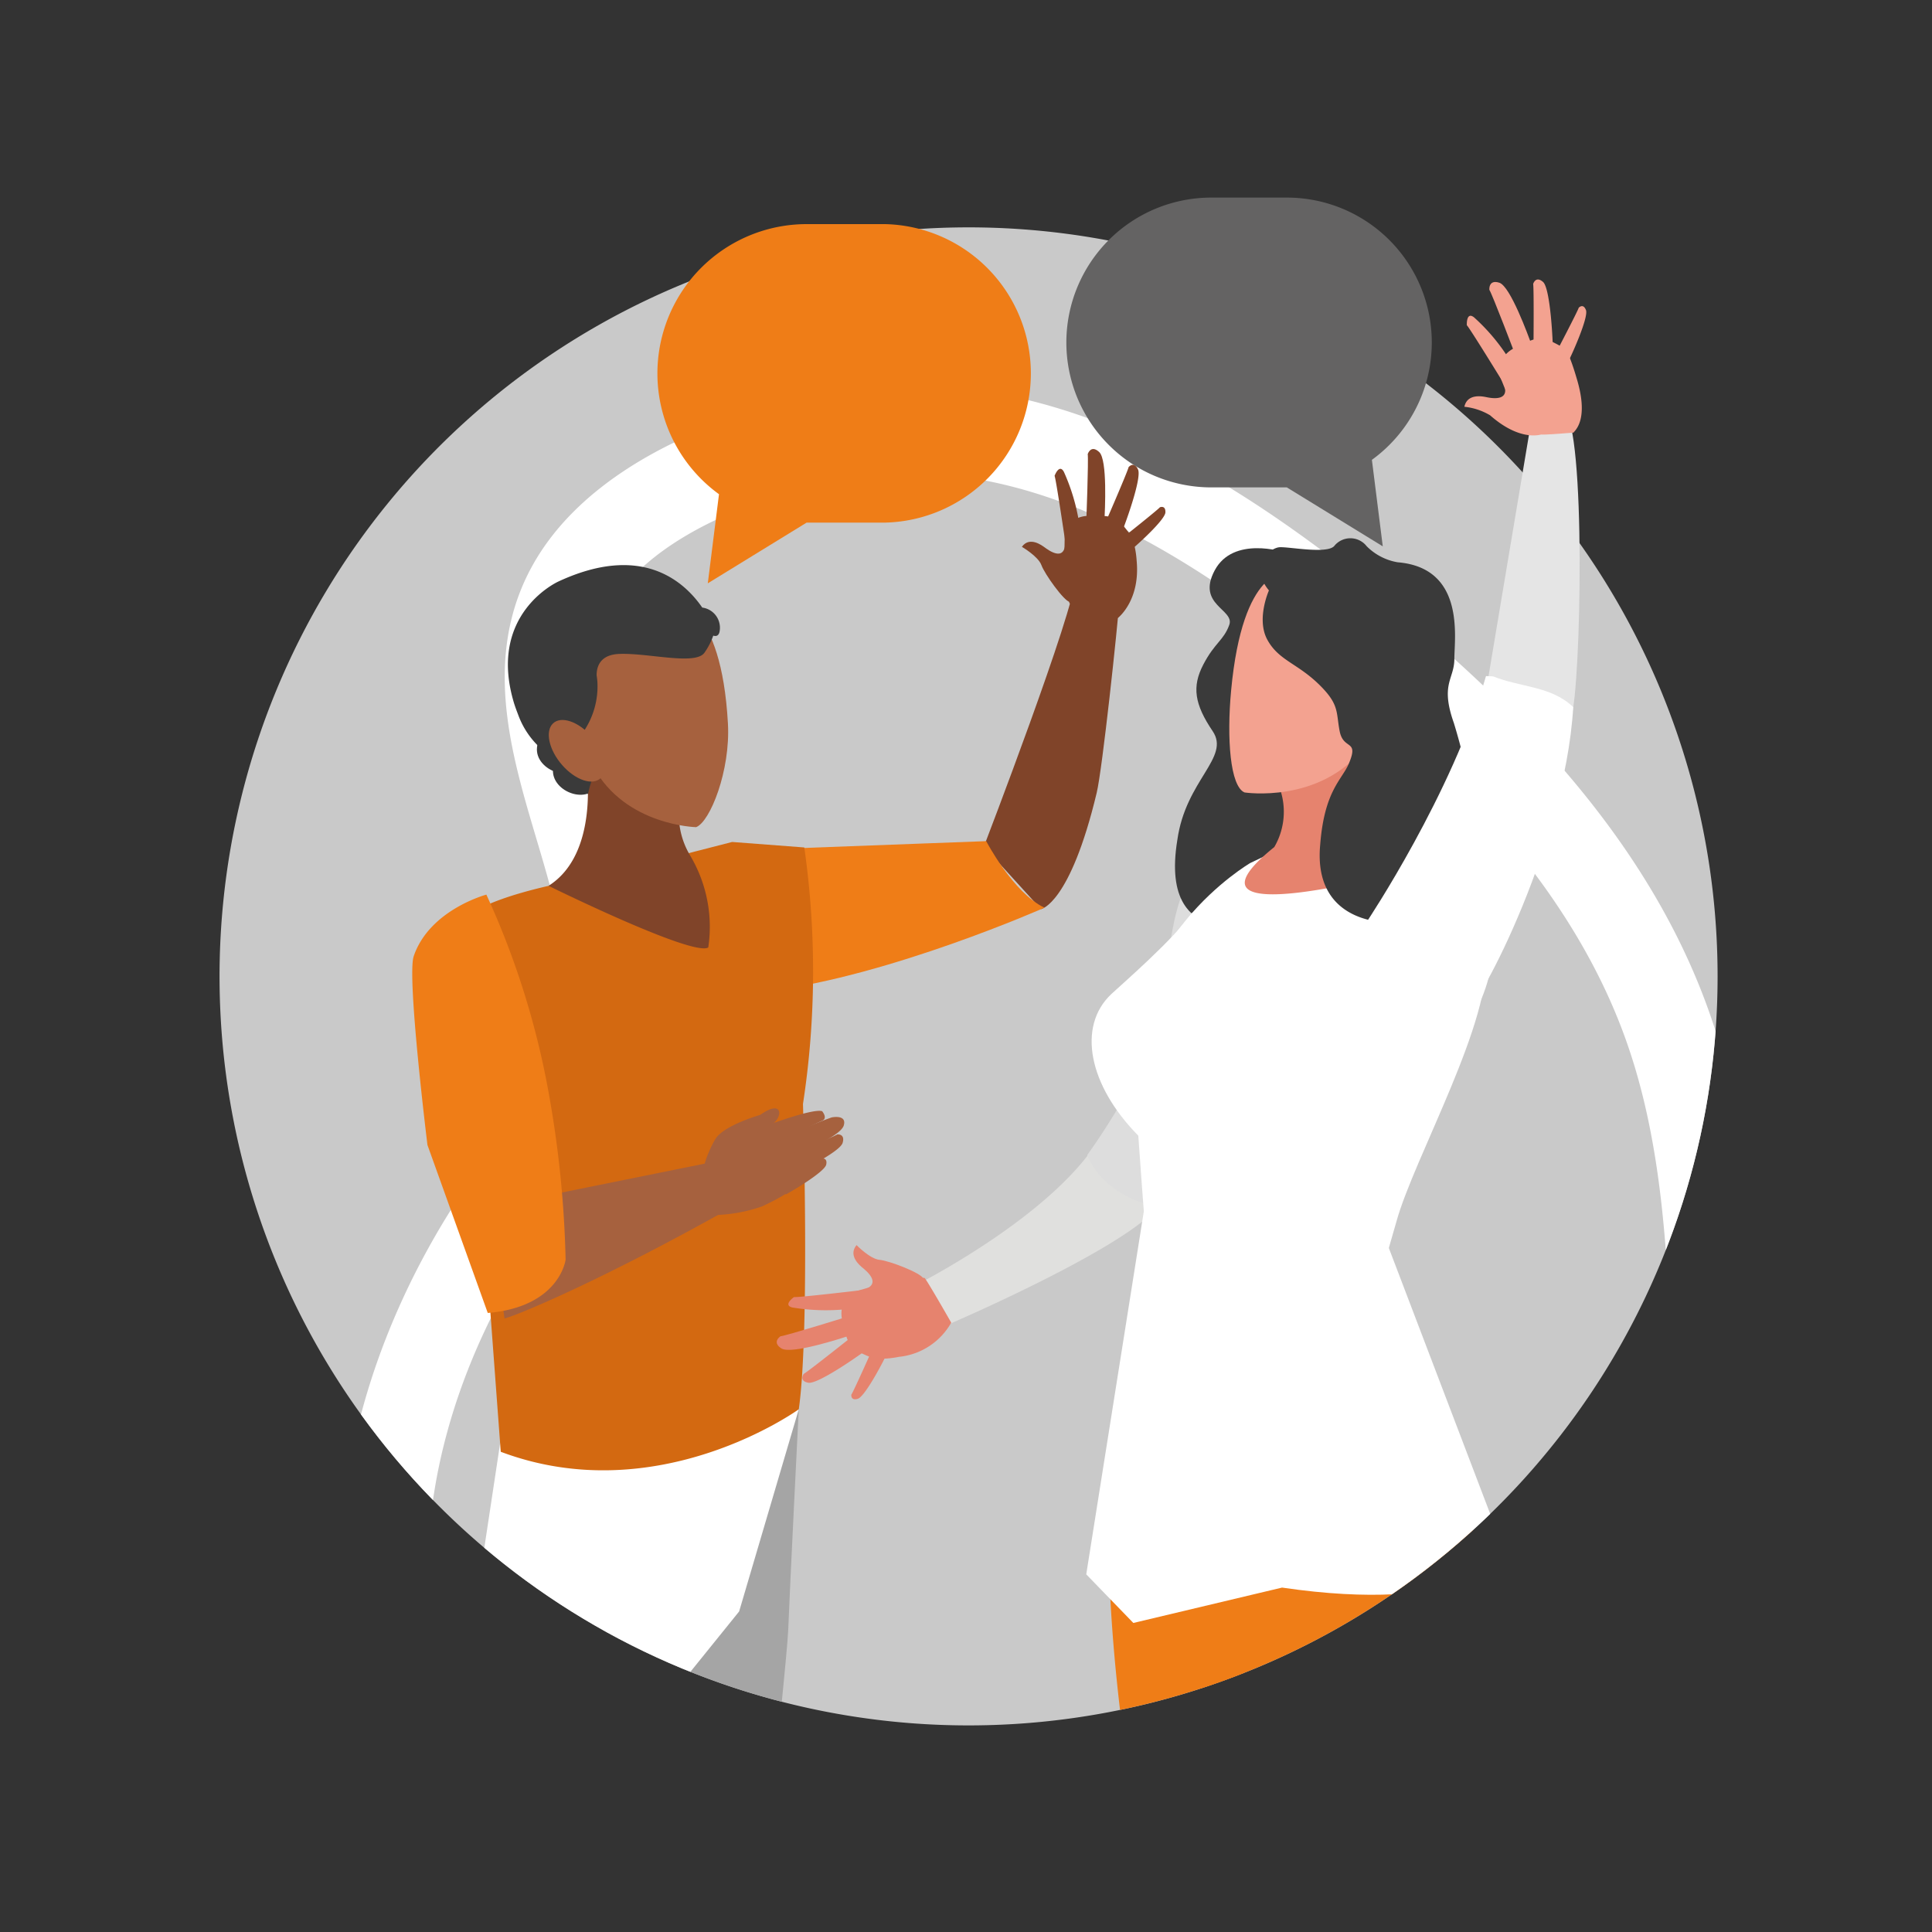 <svg xmlns="http://www.w3.org/2000/svg" xmlns:xlink="http://www.w3.org/1999/xlink" width="176" height="176" viewBox="0 0 176 176"><rect x="0" y="0" width="176" height="176" fill="#333333" stroke="none"/><defs><clipPath id="a"><path d="M0,78.933A68.234,68.234,0,1,0,68.234,10.7,68.234,68.234,0,0,0,0,78.933" transform="translate(0 -10.699)" fill="none"/></clipPath></defs><g transform="translate(-38 -3884)"><rect width="176" height="176" transform="translate(38 3884)" fill="none"/><g transform="translate(58 3902)"><g transform="translate(0 2.712)"><path d="M136.468,78.934A68.234,68.234,0,1,1,68.234,10.7a68.234,68.234,0,0,1,68.234,68.234" transform="translate(0 -10.7)" fill="#c9c9c9"/><path d="M461.559,103.482l-7.446-2.221,4.491-26.8s.809-2.3,2.864-.528,1.564,25.234.694,28.007Z" transform="translate(-339.011 -57.406)" fill="#e5e5e5"/><path d="M466.865,59.26c.077-.168,1.482-1.112.253-5.057,0,0-.677-2.375-1.087-2.616a12.387,12.387,0,0,0-1.491-.776,2.338,2.338,0,0,0-1.836.182,2.5,2.5,0,0,1-.948.442,2.714,2.714,0,0,0-1.277.963,3.629,3.629,0,0,0-.3,1.751c.1.307,1.108,2.758,1.192,2.851s2.383,2.366,2.569,2.428,2.922-.169,2.922-.169" transform="translate(-343.522 -40.561)" fill="#f3a290"/><path d="M455.264,64.7s-5.485-3.136-4.606-1.617c1.467,2.534-1.026,1.925-1.287,1.877s-1.7-.376-1.974.883a5.72,5.72,0,0,1,2.346.778c2.4,2.117,4.139,1.891,4.675,1.742,2.084-.581.845-3.662.845-3.662" transform="translate(-333.997 -49.499)" fill="#f3a290"/><path d="M451.652,48.672s-3.084-5.029-3.379-5.333c0,0-.064-1.269.651-.721a17.947,17.947,0,0,1,3.172,3.758,3.956,3.956,0,0,1-.444,2.3" transform="translate(-334.65 -34.426)" fill="#f3a290"/><path d="M458.781,37.1s-2.131-5.611-2.409-6.041c0,0-.093-.974.913-.645s2.61,4.767,2.985,5.775c0,0-.52-.2-1.49.911" transform="translate(-340.696 -25.37)" fill="#f3a290"/><path d="M472.145,36.176s.057-5.9-.027-6.328c0,0,.222-.778.9-.186s.915,5.547.9,6.444a1.821,1.821,0,0,0-1.77.069" transform="translate(-352.452 -24.69)" fill="#f3a290"/><path d="M480.078,43.388s2.048-3.913,2.135-4.227c0,0,.41-.436.659.217s-1.274,4.041-1.589,4.636a1.435,1.435,0,0,0-1.2-.626" transform="translate(-358.395 -31.841)" fill="#f3a290"/></g><g transform="translate(0 2.712)"><g clip-path="url(#a)"><path d="M112.843,83.967c12.548,1.909,23.6,9.177,33.531,17.087,12.475,9.94,24.271,21.751,29.622,36.777,3.66,10.278,4.065,21.385,4.432,32.289.364,10.8.523,22.369-5.386,31.413-5.319,8.141-14.611,12.7-23.72,16.1a175.521,175.521,0,0,1-35.924,9.239c-12.918,1.9-26.92,2.136-38.1-4.611-10.462-6.315-16.9-18.223-18.023-30.391s2.685-24.463,9.134-34.843c4.561-7.342,10.642-14.456,11.055-23.089.6-12.611-11.369-27.137-1.39-38.868C85.454,86.4,102.26,82.357,112.843,83.967Z" transform="translate(-44.108 -65.137)" fill="none" stroke="#fff" stroke-miterlimit="10" stroke-width="8"/><path d="M122.374,199.322s-2.291-.829-2.539,1.385,3.652,3.554,4.287.962-1.748-2.346-1.748-2.346" transform="translate(-89.453 -151.399)" fill="#3a3a3a"/><path d="M116.606,191.649s-2.29-.828-2.537,1.382,3.653,3.557,4.286.963-1.749-2.346-1.749-2.346" transform="translate(-85.148 -145.671)" fill="#3a3a3a"/><path d="M155.556,435.479s-.81,16.113-.96,20.063-4.649,44.29-4.649,44.29-8.23,2.69-10.239-1.088-2.019-45.146-2.019-45.146l.339-16.907Z" transform="translate(-102.79 -327.812)" fill="#a5a5a5"/><path d="M274.725,161.359s8.351-21.744,8.307-24.388c0,0,4.2-.2,4.045,1.9-.184,2.541-1.555,15.414-2.078,17.6-2.426,10.145-5.072,10.6-5.072,10.6Z" transform="translate(-205.092 -104.962)" fill="#804429"/><path d="M180.263,232.089l21.153-.79s2.46,4.721,5.307,6.062c0,0-14.057,6.23-25.177,7.606s-1.283-12.878-1.283-12.878" transform="translate(-131.575 -175.385)" fill="#ef7d17"/><path d="M101.359,435.479,95.926,453.9l-5.991,7.421L78.442,495.787s-9.177,4.741-13.351.092l5.785-35.636,3.276-21.654Z" transform="translate(-48.593 -327.812)" fill="#fff"/><path d="M107.112,232.786l4.644-1.193,6.572.5a79.819,79.819,0,0,1-.121,23.368s.643,20.612-.382,27.812c0,0-12.8,9.27-27.15,3.872l-2.061-27.72s-1.961-18.4-1.347-20.582c0,0,.472-1.572,7.764-3.253Z" transform="translate(-65.058 -175.604)" fill="#d36911"/><path d="M131.165,212.705a7.226,7.226,0,0,1-.865-5.367c.017-.049.038-.1.055-.149l-.032-.473-8.633-2.111s1.235,7.887-3.441,10.836c0,0,13.126,6.473,14.55,5.617a12.685,12.685,0,0,0-1.635-8.352c-.055-.048.05.07,0,0" transform="translate(-88.278 -155.457)" fill="#804429"/><path d="M121.285,142.834s4.356-4.16,9.546-1.042c0,0,4.215.1,4.826,11.113.237,4.27-1.618,8.95-2.9,9.434,0,0-6.427-.134-9.333-5.453-2.639-4.828-5.672-9.784-2.134-14.051" transform="translate(-89.344 -107.699)" fill="#a6613e"/><path d="M108.227,133.587c7.509-3.492,11.4-.116,13.117,2.37a1.851,1.851,0,0,1,1.584,2.141c-.077.493-.381.48-.583.413a6.306,6.306,0,0,1-.8,1.554c-.813,1.179-5.125.01-7.765.114-1.79.069-2.066,1.22-2.06,1.952.033.2.055.4.07.6a7.3,7.3,0,0,1-1.316,4.6c-1.875,2.335.592,3.815.934,4a10.474,10.474,0,0,0-.478,1.626,6.7,6.7,0,0,0-.532-.878l.007.03a15.05,15.05,0,0,0-3.148-2.82,7.63,7.63,0,0,1-2.677-3.55c-.137-.36-.28-.73-.4-1.128-2.42-8.119,4.048-11.024,4.048-11.024" transform="translate(-77.369 -101.32)" fill="#3a3a3a"/><path d="M122.227,189.229c1.206,1.371,1.585,3.069.849,3.793s-2.307.2-3.515-1.175-1.582-3.072-.849-3.79,2.307-.2,3.514,1.173" transform="translate(-88.345 -142.859)" fill="#a6613e"/><path d="M308.53,123.688c.135-.118,2.039-1.688,1.708-5.219a8.216,8.216,0,0,0-.423-2.149,12.971,12.971,0,0,0-1.025-1.308,2.306,2.306,0,0,0-1.69-.608,2.412,2.412,0,0,1-1-.007,2.507,2.507,0,0,0-1.487.314,3.366,3.366,0,0,0-.917,1.42c-.03.314-.055,2.9-.017,3.018s.314,3.064.457,3.2,4.4,1.343,4.4,1.343" transform="translate(-226.692 -88.101)" fill="#804429"/><path d="M295.735,123.61s-3.665-5.066-3.458-3.358c.347,2.85-1.626,1.269-1.839,1.121s-1.362-1.046-2.074-.049c0,0,1.489.863,1.782,1.671s2.045,3.257,2.577,3.351c2.056.361,3.012-2.735,3.012-2.735" transform="translate(-215.274 -92.221)" fill="#804429"/><path d="M301.11,104.247s-.841-5.73-.989-6.121c0,0,.42-1.147.846-.364a18.274,18.274,0,0,1,1.39,4.646,3.67,3.67,0,0,1-1.247,1.839" transform="translate(-224.051 -75.491)" fill="#804429"/><path d="M311.5,97.164s.22-5.844.135-6.336c0,0,.282-.9,1.048-.186s.518,5.3.473,6.347c0,0-.381-.4-1.655.176" transform="translate(-232.547 -70.173)" fill="#804429"/><path d="M317.463,101.881s2.262-5.185,2.344-5.6c0,0,.486-.593.861.211s-1.27,5.275-1.62,6.068a1.807,1.807,0,0,0-1.586-.684" transform="translate(-236.997 -74.435)" fill="#804429"/><path d="M324.309,114.039s3.271-2.595,3.464-2.834c0,0,.529-.212.5.467s-2.639,3.034-3.14,3.425a1.483,1.483,0,0,0-.827-1.058" transform="translate(-242.108 -85.707)" fill="#804429"/><path d="M96.821,350.566l20.683-4.185s3.577,2.983,1.263,4.282c-11.226,6.31-19.1,9.655-20.527,10.033Z" transform="translate(-72.28 -261.297)" fill="#a6613e"/><path d="M165.153,341.535a14.168,14.168,0,0,0,7.575-.5s2.4-1.115,2.6-1.545a12.989,12.989,0,0,0,.619-1.573,2.637,2.637,0,0,0-.277-1.863,2.754,2.754,0,0,1-.459-.941,2.762,2.762,0,0,0-.955-1.249,2.363,2.363,0,0,0-1.456-.038c-.273.117-2.611,1.138-2.694,1.228s-2.418,1.72-2.463,1.915-2.486,4.566-2.486,4.566" transform="translate(-123.292 -251.852)" fill="#a6613e"/><path d="M177.984,333.7s2.828-4.417,1.2-4.512a3.211,3.211,0,0,1,.612-.223c1.341-.38,1.63-2.684-.7-1.03,0,0-3.252.932-4.051,2.15-.444.677-1.264,2.566-1.1,3.106.654,2.094,4.037.51,4.037.51" transform="translate(-129.841 -247.085)" fill="#a6613e"/><path d="M192.592,329.944s5.116-1.99,6.081-1.686c0,0,.541.637,0,.869-1.252.547-3.418,1.721-4.229,1.944a3.391,3.391,0,0,1-1.857-1.127" transform="translate(-143.777 -247.744)" fill="#a6613e"/><path d="M200.249,332.732a32.311,32.311,0,0,1,5.008-2.259s1.408-.3,1.1.737-4.36,2.663-5.281,3.049c0,0,.19-.532-.831-1.527" transform="translate(-149.493 -249.392)" fill="#a6613e"/><path d="M200.882,338.987s5.032-2.073,5.361-2.305c0,0,.741-.069.48.784s-4.376,2.869-5.146,3.178a2.014,2.014,0,0,0-.7-1.657" transform="translate(-149.965 -254.056)" fill="#a6613e"/><path d="M200.984,347.419s3.679-1.886,3.912-2.083c0,0,.555-.1.41.562s-3.14,2.44-3.7,2.726a1.512,1.512,0,0,0-.618-1.2" transform="translate(-150.042 -260.513)" fill="#a6613e"/><path d="M76.013,250.52a74.985,74.985,0,0,1,5.407,16.637,97.435,97.435,0,0,1,1.812,16.618s-.533,4.3-7.092,4.854l-5.494-15.3S68.754,258,69.394,256.13c1.443-4.236,6.619-5.61,6.619-5.61" transform="translate(-51.706 -189.734)" fill="#ef7d17"/><path d="M270.23,333.431s-.56-3.661-5.063,2.042c-5.088,6.444-15.74,11.762-15.74,11.762l3.207,3.459s18.1-7.758,19.518-11.442a4.909,4.909,0,0,0-1.921-5.821" transform="translate(-186.206 -250.766)" fill="#e0e0de"/><path d="M233.508,392.326a6.182,6.182,0,0,1-4.775,3.119,8.315,8.315,0,0,1-2.241.153,12.685,12.685,0,0,1-1.56-.682,2.341,2.341,0,0,1-1.023-1.537,2.527,2.527,0,0,0-.254-1.005,2.634,2.634,0,0,1-.055-1.582,3.563,3.563,0,0,1,1.187-1.3c.3-.113,2.872-.835,3-.829s3.129-.5,3.293-.4,2.426,4.065,2.426,4.065" transform="translate(-166.852 -292.551)" fill="#e6836e"/><path d="M231.816,383.28s-5.953-2.328-4.2-2.578c2.924-.417.86-1.977.656-2.151s-1.375-1.091-.559-2.074c0,0,1.226,1.267,2.1,1.344s3.752,1.184,3.977,1.692c.867,1.974-1.979,3.768-1.979,3.768" transform="translate(-169.683 -283.764)" fill="#e6836e"/><path d="M211.292,392.594s-5.915.7-6.341.651c0,0-1.039.73-.152.948a18.59,18.59,0,0,0,4.97.153,3.9,3.9,0,0,0,1.523-1.752" transform="translate(-152.622 -295.797)" fill="#e6836e"/><path d="M206.882,401.991s-5.766,1.792-6.282,1.84c0,0-.823.526.077,1.105s5.4-.9,6.435-1.23c0,0-.491-.278-.23-1.715" transform="translate(-149.498 -302.812)" fill="#e6836e"/><path d="M214.587,407.506s-4.607,3.672-4.992,3.866c0,0-.471.651.422.809s4.943-2.693,5.64-3.26a1.828,1.828,0,0,1-1.069-1.415" transform="translate(-156.377 -306.929)" fill="#e6836e"/><path d="M229.03,413.466s-1.774,3.987-1.966,4.247c0,0-.079.587.589.379s2.368-3.47,2.636-4.08a1.479,1.479,0,0,1-1.258-.546" transform="translate(-169.509 -311.379)" fill="#e6836e"/><path d="M318.574,273.808s-4.987-.626-6.73-4.781a62.3,62.3,0,0,0,6.936-12.573s.5-14.584,3.931-12.77c.381.2,17.263-1.048,11.2,8.733a216.846,216.846,0,0,1-15.336,21.392" transform="translate(-232.802 -184.513)" fill="#ddd"/><path d="M343.609,152.594c-1.777,10.923,8.114,7.433,11.013,7.553,1.849-3.035,2.391-14.629,2.391-14.629L353.3,126.365s-4.592-1.5-6.282,1.657,1.824,3.557,1.326,4.966-1.319,1.612-2.369,3.624-.8,3.616.852,6.062c1.636,2.412-2.454,4.442-3.217,9.92" transform="translate(-256.358 -96.782)" fill="#3a3a3a"/><path d="M320.02,443.232l13.885,3.22-2.269,19.96h3.653l-5.1,22.976s-4.774,7.378-5.65,4.717a102.1,102.1,0,0,1-1.819-11.263c-5.045-26.831-2.7-39.61-2.7-39.61" transform="translate(-238.498 -333.6)" fill="#ef7d17"/><path d="M347.647,460.656c.026-1.165.09-2.377.19-3.622a1.265,1.265,0,0,1-.19-.969c1.252-29.709,3.238-51.321,3.238-51.321l11.129.56c24.724,18.367,2.535,49.4,2.535,49.4-.038.015-.074.029-.114.042-2.842,5.524-5.456,10.272-5.989,11.238,2.369,3.788,6.239,10.51,7.189,15.446.574,2.982,2.621,18.256,3.027,24.621.172,2.72-5.131,2.937-5.131,2.937L348.775,473.9a25.634,25.634,0,0,1-1.127-13.248" transform="translate(-259.23 -304.867)" fill="#ef7d17"/><path d="M342.613,232.489l-3.532,1.688s-12.06,7.018-10.519,20.331c0,0,1.095,16.3,1.872,23.784,0,0,11.755,9.315,18.846-.629l3.115-10.828c1.586-5.769,8.907-18.592,8.1-24.406,0,0,.248-5.385-7.22-7.439Z" transform="translate(-245.182 -176.273)" fill="#fff"/><path d="M337.971,350.7l11.877,31.157s-4.028,5.072-20.512,2.65l-13.546,3.222L311.5,383.3l5.349-33.72,4.925-4.14Z" transform="translate(-232.546 -260.594)" fill="#fff"/><path d="M371.036,200.045a.58.58,0,0,1-.049-.155l.052-.488,9-1.807s-4.9,9.749,2.833,11.281c0,0-21.858,5.972-11.709-2.2a6.384,6.384,0,0,0-.126-6.633" transform="translate(-275.078 -150.223)" fill="#e6836e"/><path d="M378.833,133.977s-5.221-4.951-10.706-1.957c0,0-3.991-.629-5.051,10.716-.412,4.4-.086,8.742,1.224,9.294,0,0,6.841,1.058,10.9-4.095,3.486-4.431,7.124-9.4,3.636-13.959" transform="translate(-270.924 -100.551)" fill="#f3a290"/><path d="M408.566,181.965c-1.3,1.366-1.757,3.1-1.024,3.882s2.376.3,3.675-1.062,1.753-3.1,1.024-3.878-2.376-.308-3.675,1.059" transform="translate(-303.984 -137.483)" fill="#f3a290"/><path d="M325.974,262.781c-.307-1.7-4.545-1.6-3.971-2.363-.119-.216.666-3.14.593-3.389-1.723,2.47-6.492,6.58-7.379,7.417-3.122,2.953-2.057,8.309,2.465,12.889C322,281.719,340.73,275.8,340.73,275.8s-13.568-6.41-14.756-13.018" transform="translate(-233.987 -194.593)" fill="#fff"/><path d="M381.3,139.985c.339,1.769,1.778.71.845,2.939-.628,1.5-2.231,2.457-2.616,7.385-.824,8.689,8.971,7.8,12.325,5.863,1.063-.615,2.779-5.4,1.463-10.2a55.933,55.933,0,0,0-1.612-6.724c-1.268-3.578.046-3.977.044-5.857s1.015-8.282-5.167-8.788a5.193,5.193,0,0,1-2.821-1.463,1.883,1.883,0,0,0-2.97,0c-.719.717-4.062.047-4.949.091s-2.86,1.654-.985,3.936c0,0-1.166,2.6-.154,4.475s2.7,2.148,4.65,4.028,1.607,2.547,1.946,4.316" transform="translate(-279.261 -94.093)" fill="#3a3a3a"/><path d="M423.968,172.007c2.527,1.01,5.317.877,7.3,2.8-.758,12.921-9.394,28.841-9.835,27.551-.188-.552-8.929-8.065-8.929-8.065s7.765-11.626,10.817-22.315c.018.007.625.02.644.027" transform="translate(-307.951 -131.101)" fill="#fff"/><path d="M408.534,252.62s-3.018,11.264,2.786,11.482,9.385-8.185,8.946-11.257-7.631-11.412-11.732-.225" transform="translate(-304.399 -187.08)" fill="#fff"/></g></g><g transform="translate(39.883)"><path d="M317.543,0h6.884a13.2,13.2,0,0,1,7.75,23.89l.991,7.881L324.427,26.4h-6.884a13.2,13.2,0,0,1,0-26.4" transform="translate(-267.084)" fill="#646363"/><path d="M178.037,9.532h-7.091a13.6,13.6,0,0,0-7.982,24.605l-1.02,8.118,9-5.529h7.091a13.6,13.6,0,0,0,0-27.195" transform="translate(-157.349 -7.116)" fill="#ef7d17"/></g></g></g></svg>
